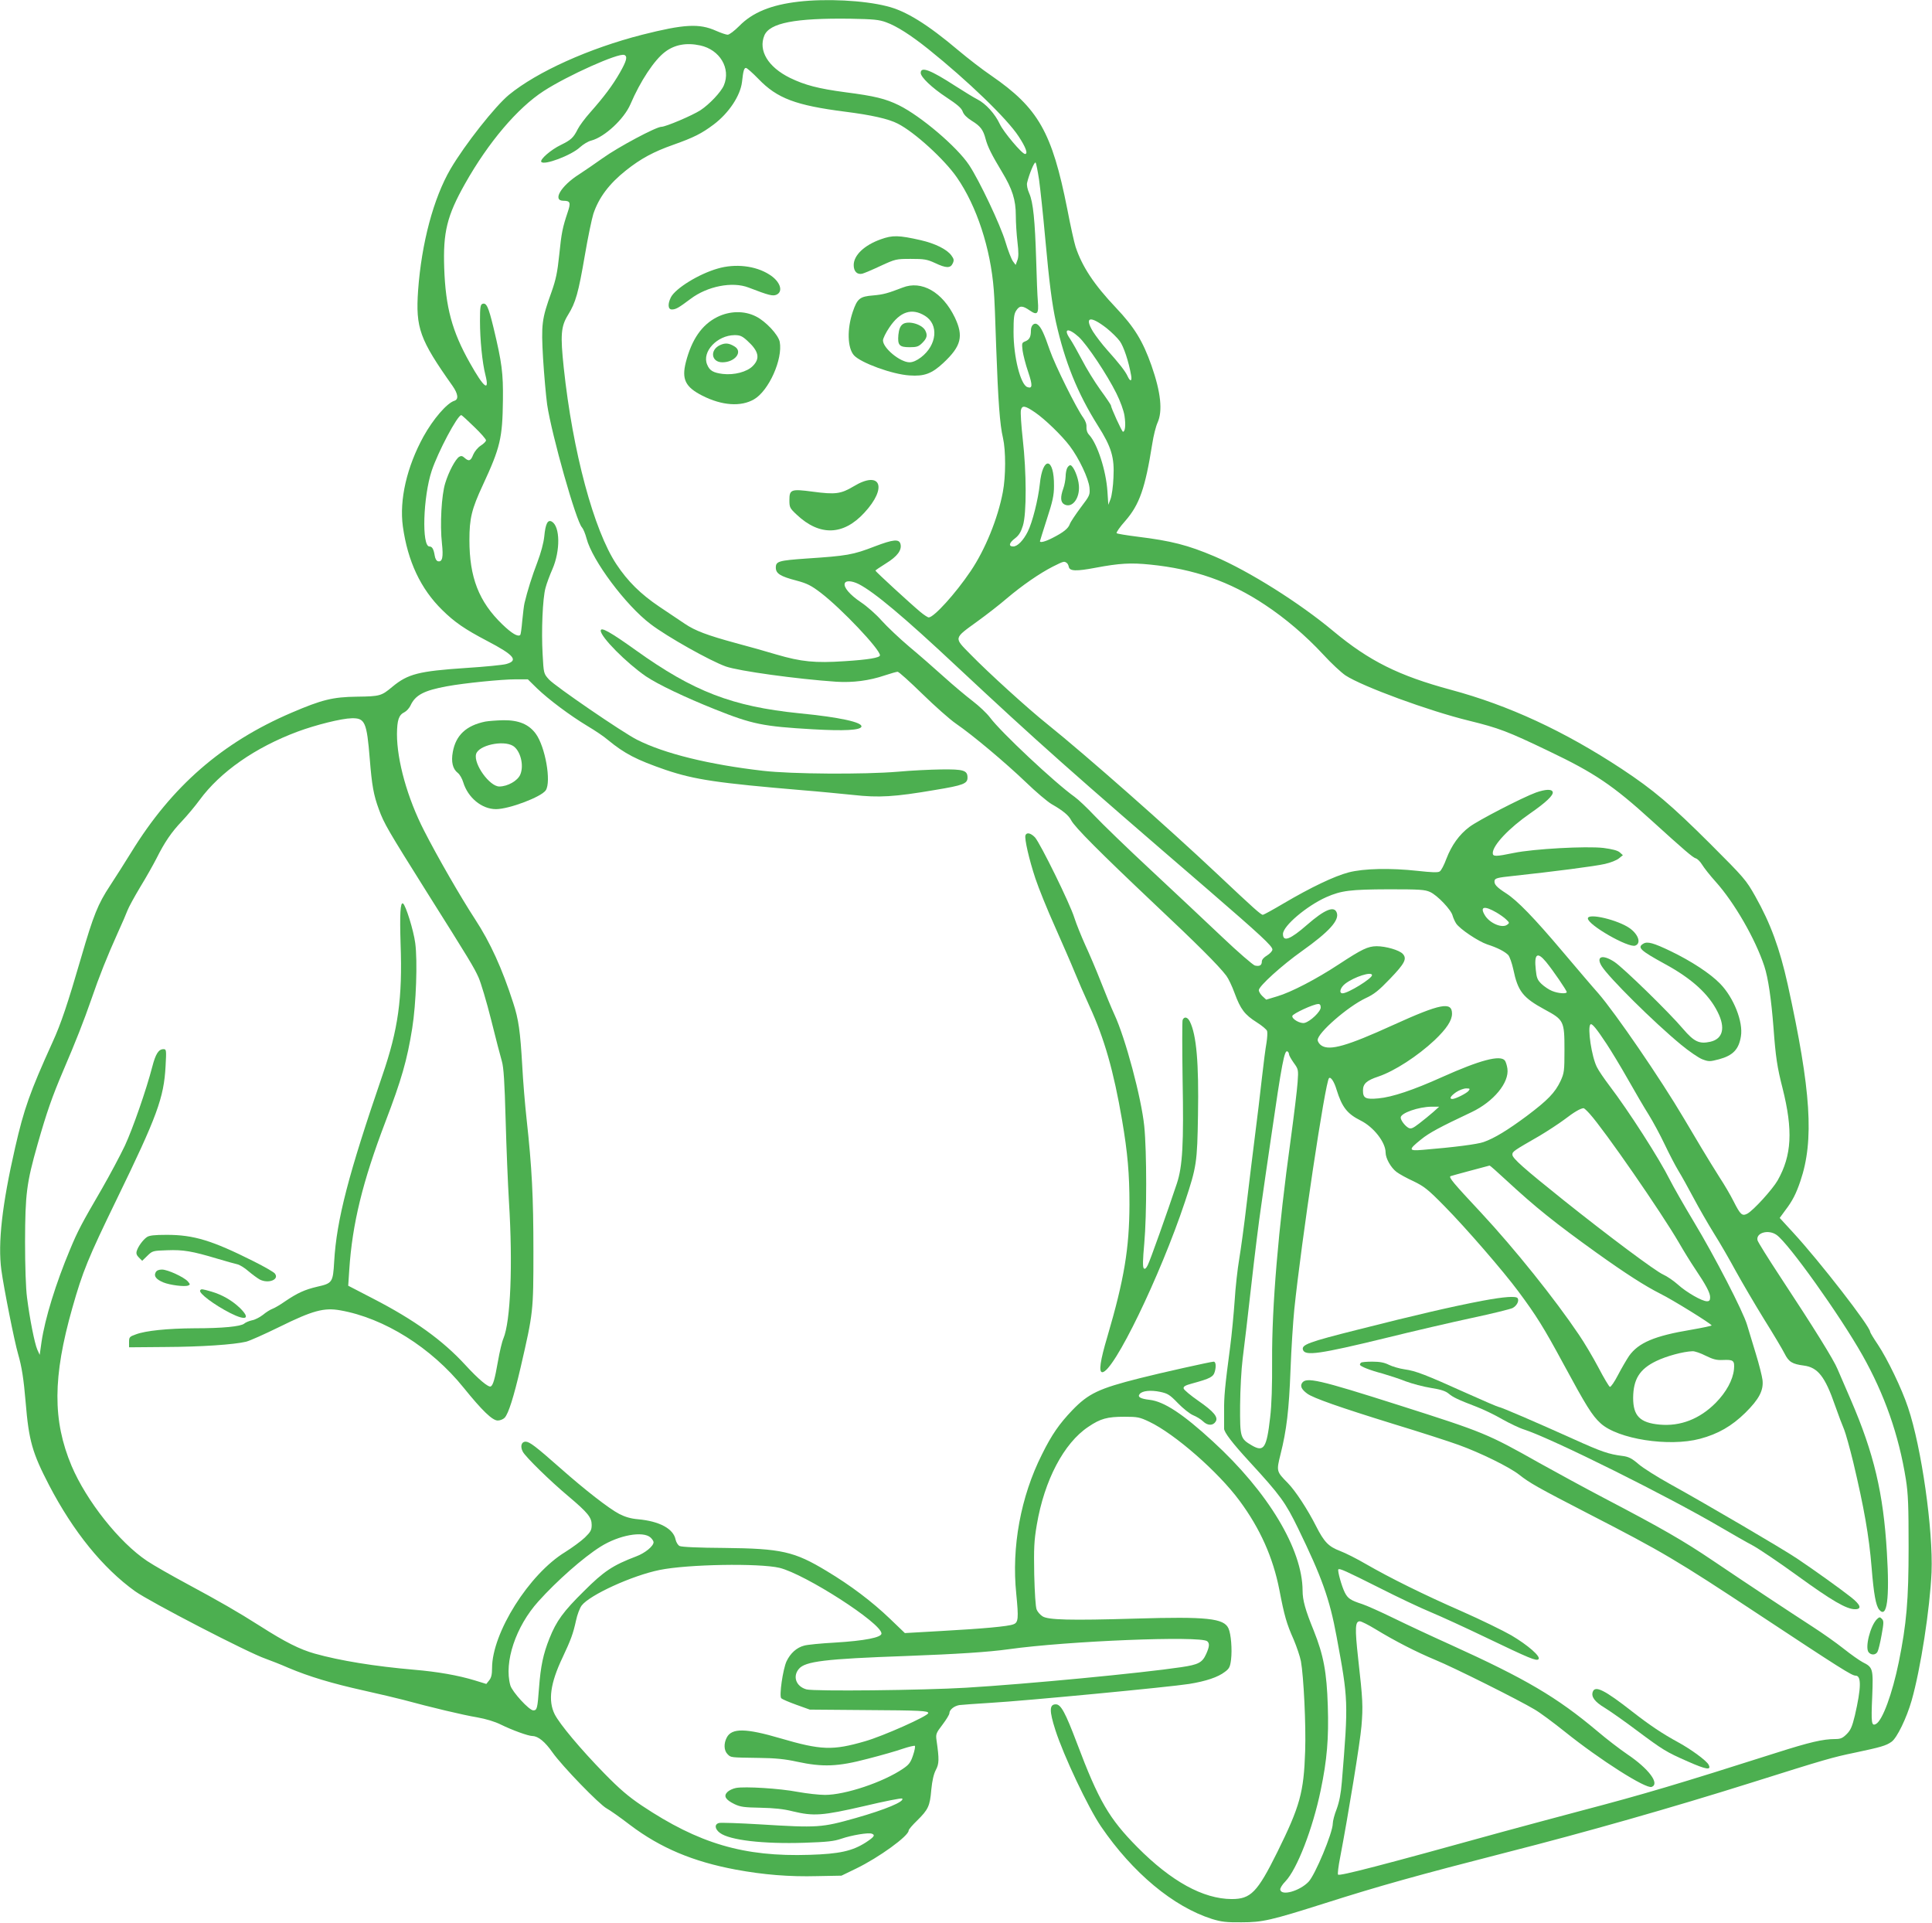 <?xml version="1.0" standalone="no"?>
<!DOCTYPE svg PUBLIC "-//W3C//DTD SVG 20010904//EN"
 "http://www.w3.org/TR/2001/REC-SVG-20010904/DTD/svg10.dtd">
<svg version="1.0" xmlns="http://www.w3.org/2000/svg"
 width="1280pt" height="1274pt" viewBox="0 0 1280 1274"
 preserveAspectRatio="xMidYMid meet">
<g transform="translate(0,1274) scale(0.1,-0.1)"
fill="#4caf50" stroke="none">
<path d="M5291 12729 c-183 -21 -306 -72 -393 -161 -32 -32 -66 -58 -77 -58
-10 0 -45 12 -77 26 -111 50 -212 44 -489 -26 -352 -90 -696 -245 -883 -398
-92 -76 -291 -328 -387 -491 -113 -194 -192 -490 -215 -805 -17 -249 10 -324
228 -632 37 -53 42 -90 12 -99 -50 -16 -140 -121 -204 -236 -111 -202 -161
-420 -137 -596 32 -231 118 -414 261 -554 81 -80 149 -127 298 -205 180 -94
209 -130 125 -153 -21 -6 -141 -18 -268 -26 -311 -21 -382 -39 -485 -124 -73
-61 -82 -64 -234 -66 -162 -2 -233 -20 -434 -106 -460 -197 -794 -488 -1062
-924 -41 -66 -104 -166 -141 -222 -80 -121 -110 -196 -190 -471 -91 -313 -135
-444 -191 -566 -150 -331 -189 -441 -248 -699 -86 -376 -115 -632 -91 -810 16
-119 87 -476 111 -557 24 -83 37 -164 50 -320 21 -254 44 -334 155 -548 161
-309 357 -550 570 -703 98 -70 750 -408 865 -447 30 -11 98 -37 150 -60 137
-58 290 -104 502 -151 102 -23 218 -50 259 -61 180 -49 402 -102 489 -116 61
-11 118 -28 160 -49 71 -35 180 -75 208 -75 38 -1 83 -38 132 -108 64 -91 312
-347 360 -372 19 -10 89 -59 154 -109 201 -152 417 -243 701 -296 184 -34 355
-48 540 -43 l160 3 97 47 c151 73 348 216 348 252 0 7 25 36 56 66 74 73 85
96 94 204 6 61 16 104 30 131 22 41 23 70 5 195 -6 42 -4 49 39 105 25 33 46
67 46 76 0 23 31 48 66 54 16 2 110 9 209 15 226 13 1188 105 1313 125 112 18
192 45 237 80 29 21 35 33 41 81 8 67 0 170 -17 207 -30 67 -143 79 -614 65
-437 -13 -581 -9 -618 15 -16 10 -33 30 -39 45 -7 16 -13 112 -16 232 -3 176
-1 223 17 329 50 295 179 541 341 649 81 55 126 67 240 67 87 0 101 -3 164
-33 169 -80 458 -333 598 -523 137 -185 222 -376 264 -590 33 -172 48 -225 95
-330 20 -48 42 -112 48 -144 18 -99 34 -423 28 -595 -9 -274 -34 -364 -184
-668 -133 -268 -176 -312 -303 -312 -189 1 -400 117 -625 344 -187 189 -256
307 -400 689 -77 203 -106 257 -140 257 -43 0 -44 -42 -3 -170 55 -171 217
-514 303 -640 209 -306 479 -531 735 -612 62 -19 96 -23 195 -22 141 0 195 13
555 127 358 114 612 185 1205 337 515 131 1101 298 1615 460 495 156 540 169
690 200 170 36 206 46 242 72 36 25 100 158 133 273 60 211 121 606 132 850
11 279 -66 826 -156 1092 -41 124 -137 322 -199 415 -29 43 -52 81 -52 86 0
35 -333 465 -509 656 l-90 98 38 52 c46 60 71 109 99 192 92 270 71 599 -84
1303 -53 238 -113 403 -215 584 -61 108 -72 121 -298 347 -260 259 -376 357
-586 496 -383 252 -750 422 -1134 525 -344 93 -539 190 -776 387 -226 189
-559 398 -788 496 -177 75 -285 103 -512 131 -71 9 -133 19 -137 23 -4 4 21
41 57 81 94 108 132 215 179 511 8 53 24 116 35 140 35 77 22 201 -40 378 -58
164 -113 254 -236 384 -146 154 -224 273 -267 403 -9 28 -34 140 -55 250 -101
510 -192 669 -502 883 -58 39 -156 115 -218 167 -207 175 -351 264 -476 294
-154 39 -402 51 -584 30z m581 -137 c69 -25 163 -85 278 -177 263 -211 523
-462 599 -579 48 -73 63 -116 42 -116 -20 0 -142 145 -167 198 -31 67 -93 136
-149 164 -22 11 -87 51 -145 88 -165 107 -230 132 -230 87 0 -28 75 -99 169
-161 73 -48 101 -72 109 -95 7 -20 28 -41 60 -61 57 -35 76 -59 92 -121 14
-52 40 -104 108 -217 69 -114 92 -186 92 -290 0 -46 5 -125 11 -175 8 -68 8
-100 -1 -122 l-11 -30 -18 24 c-10 14 -33 72 -50 130 -34 113 -172 404 -240
507 -80 121 -320 325 -466 397 -88 43 -160 61 -355 86 -179 24 -267 47 -366
95 -146 72 -211 181 -170 281 35 83 203 116 571 111 153 -3 189 -6 237 -24z
m-1233 -153 c130 -28 204 -152 157 -264 -19 -45 -96 -126 -155 -165 -56 -36
-231 -110 -259 -110 -35 0 -286 -134 -388 -207 -55 -39 -125 -87 -156 -107
-122 -77 -180 -176 -105 -176 45 0 50 -12 28 -76 -34 -102 -41 -135 -56 -283
-12 -115 -22 -163 -51 -245 -65 -180 -69 -213 -56 -441 7 -110 19 -247 27
-305 30 -201 193 -777 231 -814 8 -9 22 -42 30 -73 38 -146 260 -443 424 -567
110 -84 395 -244 499 -281 85 -30 468 -83 731 -101 111 -7 219 7 322 42 39 13
78 24 85 24 8 0 81 -66 164 -147 82 -80 182 -169 223 -197 112 -77 326 -257
462 -387 66 -64 143 -129 170 -145 77 -44 114 -75 131 -108 23 -45 195 -217
543 -546 289 -272 432 -414 485 -484 13 -17 38 -69 55 -116 39 -106 67 -142
146 -192 35 -22 66 -48 69 -58 3 -11 1 -45 -4 -77 -6 -32 -20 -139 -31 -238
-11 -99 -31 -268 -45 -375 -14 -107 -38 -309 -55 -449 -16 -139 -39 -307 -50
-372 -11 -65 -25 -189 -30 -274 -6 -85 -19 -224 -30 -308 -35 -264 -41 -330
-40 -427 0 -52 0 -103 0 -113 -1 -24 54 -96 170 -222 204 -222 236 -267 320
-439 158 -325 209 -467 255 -716 78 -421 79 -430 35 -965 -6 -76 -17 -131 -34
-178 -15 -37 -26 -81 -26 -97 0 -60 -117 -341 -161 -386 -59 -61 -179 -95
-187 -52 -2 9 13 34 34 55 77 80 181 348 234 604 42 201 54 344 47 559 -7 223
-28 335 -93 498 -56 137 -74 202 -74 265 -1 274 -227 652 -595 989 -198 182
-323 264 -418 275 -61 7 -83 19 -66 39 17 21 72 27 135 14 51 -11 64 -19 118
-75 34 -35 79 -71 101 -80 22 -9 52 -27 66 -41 30 -29 66 -29 83 -1 19 29 -13
67 -114 137 -52 36 -96 73 -98 82 -3 13 10 21 55 33 124 34 142 44 152 81 9
34 6 64 -8 64 -17 0 -354 -75 -491 -110 -270 -68 -339 -101 -446 -212 -85 -89
-136 -161 -201 -293 -141 -280 -202 -614 -170 -923 16 -163 14 -190 -19 -202
-35 -14 -204 -29 -474 -44 l-245 -14 -100 96 c-117 112 -258 219 -418 315
-215 130 -300 149 -679 153 -167 1 -284 6 -296 13 -11 6 -22 25 -26 42 -14 72
-106 122 -249 135 -47 4 -85 15 -124 35 -69 36 -227 159 -391 304 -163 144
-203 174 -229 175 -29 0 -38 -32 -19 -67 18 -34 179 -192 302 -295 128 -108
154 -140 154 -189 0 -34 -6 -46 -45 -84 -25 -24 -84 -67 -130 -96 -240 -146
-485 -536 -485 -769 0 -42 -5 -64 -19 -81 l-19 -24 -78 24 c-109 33 -245 57
-399 70 -265 23 -492 60 -660 107 -99 28 -195 76 -361 182 -151 96 -268 163
-485 280 -102 55 -222 123 -265 152 -184 123 -401 397 -500 630 -126 300 -125
588 5 1045 69 244 105 331 294 720 268 551 313 673 324 883 6 107 5 112 -14
112 -32 0 -52 -31 -74 -116 -39 -151 -129 -410 -182 -524 -30 -63 -98 -191
-152 -285 -135 -232 -159 -277 -211 -402 -94 -224 -166 -457 -189 -613 l-12
-85 -16 35 c-18 42 -50 203 -68 345 -8 60 -13 208 -13 370 1 318 10 388 83
645 61 214 96 314 171 490 82 191 135 326 185 470 52 152 106 287 175 440 29
63 58 131 65 150 7 19 45 89 84 154 40 65 88 151 108 190 54 108 100 175 168
246 34 36 87 99 117 140 137 187 369 349 651 454 119 44 290 87 357 88 88 2
100 -24 120 -272 14 -173 25 -236 60 -331 34 -94 60 -138 318 -549 284 -451
312 -497 343 -566 15 -34 53 -160 83 -280 30 -121 62 -244 71 -274 12 -42 18
-135 25 -390 5 -184 15 -427 22 -540 26 -418 11 -792 -37 -907 -9 -20 -25 -88
-36 -151 -21 -120 -32 -156 -47 -166 -15 -9 -82 47 -170 143 -150 163 -336
297 -609 438 l-166 86 7 106 c20 304 88 582 238 976 109 285 145 412 179 623
26 163 36 447 20 565 -11 84 -63 251 -81 262 -18 11 -22 -72 -16 -268 13 -361
-16 -567 -121 -872 -224 -653 -303 -955 -319 -1232 -8 -139 -12 -144 -114
-167 -80 -19 -128 -40 -212 -97 -31 -22 -69 -44 -83 -49 -14 -5 -43 -23 -63
-40 -21 -16 -53 -33 -72 -36 -19 -4 -43 -14 -52 -22 -23 -19 -141 -31 -331
-31 -176 -1 -323 -16 -386 -40 -43 -15 -46 -19 -46 -51 l0 -35 237 2 c243 1
458 16 538 35 25 6 125 51 223 99 219 108 294 128 401 109 291 -51 604 -247
818 -513 123 -152 190 -217 226 -217 16 0 37 9 46 19 25 28 59 134 106 336 83
360 84 368 84 765 0 363 -10 557 -45 875 -11 99 -24 258 -29 355 -13 226 -24
308 -60 417 -73 227 -152 400 -252 553 -96 147 -252 418 -338 587 -111 216
-180 465 -180 640 1 95 12 127 51 146 13 7 30 26 38 42 32 71 90 101 243 129
114 21 361 46 456 46 l79 0 61 -60 c76 -73 217 -179 335 -250 49 -29 110 -70
135 -92 111 -91 188 -131 382 -198 193 -65 342 -87 910 -135 102 -8 252 -23
333 -31 169 -19 273 -13 542 33 188 31 215 42 215 82 0 48 -26 56 -175 54 -71
-1 -200 -7 -285 -15 -225 -19 -707 -16 -895 6 -357 41 -654 114 -835 206 -95
48 -542 354 -583 399 -35 39 -35 39 -42 167 -9 155 0 370 19 439 7 28 28 84
46 125 53 122 51 281 -3 314 -28 17 -43 -13 -51 -97 -5 -46 -22 -108 -46 -172
-35 -91 -66 -190 -85 -270 -4 -16 -10 -69 -15 -118 -4 -48 -10 -90 -13 -93
-15 -15 -57 10 -120 71 -155 150 -217 311 -217 558 0 143 15 205 89 364 116
250 130 311 133 563 2 178 -6 245 -63 482 -33 135 -46 165 -73 155 -13 -5 -16
-23 -16 -112 0 -125 15 -277 36 -359 29 -116 -10 -86 -103 80 -118 209 -161
368 -170 629 -8 237 18 345 138 558 155 275 348 502 521 614 159 103 496 254
534 239 23 -9 16 -38 -29 -117 -48 -84 -105 -160 -197 -264 -34 -38 -71 -88
-82 -110 -29 -58 -45 -72 -112 -105 -65 -31 -140 -96 -130 -112 16 -26 200 43
257 97 20 18 53 39 75 44 89 24 217 143 259 241 65 152 158 293 229 346 63 48
141 63 233 43z m386 -222 c124 -129 247 -175 575 -217 173 -22 286 -47 348
-79 111 -56 310 -238 392 -357 131 -189 223 -470 244 -744 4 -41 11 -212 16
-380 13 -358 24 -513 45 -601 19 -83 19 -255 -1 -359 -33 -175 -117 -381 -213
-523 -101 -150 -244 -307 -278 -307 -6 0 -31 16 -55 36 -67 56 -298 268 -298
274 0 3 32 24 70 48 75 46 106 88 96 128 -9 35 -48 31 -169 -15 -147 -57 -185
-63 -455 -81 -183 -13 -202 -18 -202 -60 0 -39 29 -58 137 -86 71 -19 98 -33
161 -81 137 -105 392 -374 392 -414 0 -16 -77 -29 -235 -39 -195 -13 -286 -4
-450 44 -66 20 -187 54 -270 76 -191 52 -270 82 -338 128 -30 20 -107 72 -170
114 -123 83 -208 167 -283 280 -150 226 -290 747 -349 1302 -23 217 -19 274
29 351 50 81 68 144 111 395 20 118 46 241 56 273 36 108 105 200 216 288 98
78 183 124 314 170 135 48 187 74 267 134 101 76 177 191 188 282 8 75 14 93
26 93 7 0 44 -33 83 -73z m1859 -667 c8 -58 27 -233 41 -390 27 -297 45 -435
71 -554 59 -263 142 -470 278 -686 90 -142 110 -210 103 -343 -2 -56 -11 -120
-19 -142 l-15 -39 -6 89 c-9 138 -66 313 -120 373 -14 14 -20 34 -19 53 2 19
-7 42 -21 62 -44 59 -188 349 -222 448 -38 111 -57 150 -79 168 -22 18 -46 -2
-46 -39 0 -42 -10 -60 -37 -71 -23 -9 -24 -12 -18 -62 4 -28 20 -92 37 -141
30 -89 29 -113 -6 -100 -45 17 -91 200 -91 364 0 94 3 121 18 143 22 34 41 34
90 0 49 -34 60 -22 53 62 -3 33 -8 155 -11 270 -8 265 -20 386 -46 444 -12 27
-18 56 -14 71 13 55 48 141 56 133 4 -4 14 -55 23 -113z m449 -985 c31 -25 70
-63 86 -85 26 -36 59 -135 75 -227 7 -40 -6 -43 -23 -6 -15 34 -59 89 -136
175 -33 37 -75 92 -94 122 -59 98 -18 107 92 21z m-186 -57 c56 -52 188 -250
249 -373 26 -52 49 -115 54 -149 9 -59 5 -106 -10 -106 -7 0 -80 160 -80 175
0 3 -31 50 -70 103 -38 53 -93 142 -121 197 -29 55 -65 119 -80 141 -47 68
-12 75 58 12z m-288 -501 c64 -44 175 -151 228 -221 62 -82 125 -215 131 -276
4 -48 3 -52 -58 -132 -34 -46 -67 -95 -72 -109 -10 -30 -43 -56 -116 -93 -47
-24 -82 -33 -82 -21 0 2 21 69 46 147 38 116 47 157 47 218 2 192 -75 202 -94
13 -11 -102 -49 -254 -80 -315 -29 -58 -68 -98 -96 -98 -33 0 -28 24 12 54 26
20 39 42 52 84 25 80 24 353 -1 573 -10 91 -16 178 -12 193 8 33 28 29 95 -17z
m-3718 -94 c44 -42 79 -82 79 -90 0 -7 -16 -23 -35 -35 -20 -13 -41 -39 -50
-60 -16 -42 -29 -46 -57 -21 -14 13 -23 15 -36 7 -24 -15 -69 -98 -92 -174
-25 -79 -36 -274 -22 -400 10 -91 3 -124 -26 -118 -10 2 -19 17 -22 38 -7 43
-17 60 -35 60 -52 0 -42 328 15 501 42 126 171 369 196 369 4 0 42 -35 85 -77z
m3925 -901 c7 -4 13 -16 15 -27 6 -29 50 -30 177 -6 159 30 235 34 362 21 290
-29 529 -112 760 -266 135 -89 272 -206 386 -329 53 -58 120 -120 148 -139
113 -74 555 -236 818 -300 199 -49 255 -70 530 -202 302 -144 425 -227 681
-460 217 -197 273 -245 292 -250 11 -3 30 -22 42 -42 12 -20 52 -71 89 -112
125 -139 264 -381 323 -560 26 -79 46 -218 61 -409 14 -191 24 -260 60 -400
70 -279 61 -445 -33 -611 -34 -59 -160 -198 -201 -220 -34 -17 -45 -8 -91 83
-20 40 -61 110 -92 157 -30 47 -84 135 -120 195 -36 61 -88 148 -116 195 -157
266 -456 701 -567 829 -42 47 -148 172 -237 277 -190 225 -301 339 -374 386
-64 41 -82 61 -77 85 3 15 21 20 118 30 270 29 550 65 613 80 37 8 79 25 93
37 l26 21 -21 19 c-14 12 -48 21 -108 29 -116 13 -462 -6 -593 -33 -121 -25
-140 -25 -140 -1 0 52 108 166 248 263 104 72 156 121 149 142 -6 20 -48 18
-111 -4 -90 -33 -383 -184 -441 -228 -68 -51 -118 -122 -152 -210 -15 -41 -35
-80 -45 -85 -11 -8 -54 -6 -145 4 -182 20 -358 16 -458 -10 -95 -25 -250 -99
-430 -205 -71 -42 -133 -76 -138 -76 -13 0 -57 39 -302 270 -329 310 -870 787
-1125 992 -128 102 -393 343 -509 462 -113 115 -115 104 46 221 61 44 147 111
191 149 105 89 220 168 306 212 74 37 76 37 92 26z m-1377 -141 c103 -53 298
-216 651 -547 535 -500 759 -699 1665 -1479 347 -300 425 -372 425 -395 0 -10
-16 -27 -35 -39 -21 -12 -35 -28 -35 -40 0 -26 -15 -34 -46 -27 -13 4 -111 88
-217 189 -105 100 -319 300 -474 445 -155 144 -321 305 -370 357 -49 52 -109
109 -133 126 -132 94 -490 430 -561 526 -21 28 -73 77 -115 109 -42 32 -128
104 -190 160 -62 56 -166 147 -231 201 -65 55 -147 133 -182 172 -35 40 -97
95 -138 122 -74 50 -116 100 -106 125 7 20 47 17 92 -5z m3786 -2040 c47 -21
140 -118 149 -157 4 -14 14 -37 23 -51 24 -37 147 -119 206 -139 69 -22 118
-48 140 -71 9 -11 24 -53 33 -94 30 -145 63 -188 209 -267 126 -68 130 -76
130 -267 0 -141 -2 -153 -26 -206 -37 -78 -85 -127 -223 -231 -128 -95 -215
-148 -286 -173 -41 -15 -198 -35 -404 -52 -95 -8 -97 0 -11 69 54 44 125 82
335 181 145 69 250 195 237 288 -3 22 -11 46 -17 54 -31 38 -164 3 -416 -110
-191 -86 -331 -133 -422 -141 -84 -8 -102 1 -102 52 0 45 24 67 103 93 106 36
259 135 371 240 80 76 116 131 116 176 0 82 -75 68 -392 -76 -303 -138 -418
-171 -473 -135 -14 9 -25 26 -25 37 0 47 197 219 316 276 59 27 89 52 163 129
98 102 114 133 85 165 -23 25 -112 51 -174 51 -58 -1 -96 -19 -250 -120 -149
-98 -316 -185 -408 -212 l-73 -22 -25 23 c-13 12 -24 30 -24 40 0 26 152 164
286 259 180 128 250 205 230 255 -17 46 -80 20 -196 -81 -112 -98 -160 -116
-160 -61 0 53 157 186 287 244 100 44 160 51 413 52 207 0 240 -2 275 -18z
m440 -136 c22 -13 51 -33 64 -46 22 -21 23 -23 6 -35 -34 -25 -117 11 -148 64
-34 57 -3 64 78 17z m328 -327 c46 -56 137 -189 137 -200 0 -13 -58 -9 -98 8
-20 8 -51 29 -69 46 -27 26 -33 41 -38 94 -12 106 10 122 68 52z m-1153 -88
c0 -22 -159 -120 -195 -120 -26 0 -16 38 18 64 59 45 177 83 177 56z m-340
-214 c0 -27 -69 -93 -107 -102 -27 -7 -85 25 -81 46 3 15 138 78 171 79 12 1
17 -7 17 -23z m1894 -241 c29 -44 93 -149 141 -234 48 -85 110 -191 138 -235
28 -45 75 -132 105 -195 30 -63 71 -142 91 -175 21 -34 66 -115 101 -181 35
-66 96 -172 135 -235 40 -63 105 -176 145 -250 41 -74 124 -216 185 -315 62
-99 124 -203 138 -231 28 -56 51 -70 128 -80 93 -12 141 -74 207 -265 22 -63
49 -134 60 -159 10 -25 37 -121 60 -215 71 -299 105 -489 122 -700 14 -174 28
-251 50 -278 52 -62 70 72 51 381 -23 390 -86 655 -238 1007 -36 83 -76 175
-89 206 -25 61 -152 266 -380 612 -79 120 -147 229 -150 241 -12 50 73 74 127
35 79 -56 417 -529 568 -796 146 -259 241 -528 288 -823 15 -95 18 -173 18
-450 0 -353 -14 -508 -65 -760 -43 -210 -108 -387 -151 -410 -30 -16 -33 5
-25 184 7 182 5 191 -63 225 -21 11 -78 51 -127 90 -49 39 -140 103 -202 143
-150 97 -433 284 -664 440 -194 131 -336 213 -718 413 -124 65 -317 170 -430
233 -346 195 -368 204 -930 383 -537 171 -617 189 -644 147 -13 -21 -2 -43 35
-70 39 -29 216 -91 565 -199 181 -55 379 -119 439 -141 144 -52 337 -147 400
-197 70 -55 119 -83 460 -259 490 -252 586 -309 1120 -662 551 -364 624 -410
649 -410 39 0 37 -82 -5 -264 -18 -74 -28 -97 -54 -123 -27 -27 -41 -33 -76
-33 -82 0 -170 -21 -387 -90 -656 -209 -886 -277 -1297 -385 -159 -42 -396
-106 -525 -141 -798 -221 -1075 -293 -1085 -282 -4 4 2 55 14 115 54 283 132
760 141 868 11 133 9 175 -22 450 -22 200 -20 245 11 245 10 0 56 -23 102 -51
131 -80 274 -153 399 -205 122 -50 552 -265 657 -328 35 -20 125 -87 200 -147
233 -187 538 -381 576 -366 55 21 -20 121 -163 217 -47 32 -136 100 -197 152
-269 226 -473 346 -973 573 -118 53 -287 132 -375 175 -88 43 -182 85 -210 94
-77 25 -95 37 -115 76 -21 41 -50 146 -43 154 8 8 48 -10 273 -123 118 -60
270 -132 338 -160 67 -28 231 -103 364 -167 292 -140 337 -159 351 -145 17 17
-70 93 -180 158 -54 31 -201 103 -328 159 -256 112 -477 222 -635 313 -58 34
-135 73 -172 87 -76 29 -105 59 -158 163 -56 111 -137 235 -188 287 -76 77
-76 78 -48 191 40 159 56 293 66 559 5 139 17 319 25 400 47 453 205 1507 230
1532 11 11 34 -22 50 -76 36 -116 70 -160 160 -205 86 -43 165 -144 165 -212
0 -38 35 -100 72 -128 18 -14 69 -42 113 -62 70 -34 95 -53 204 -164 145 -147
393 -434 490 -565 119 -160 169 -240 297 -477 153 -283 192 -346 248 -397 114
-105 453 -158 659 -103 120 32 210 84 300 172 92 91 122 149 114 218 -3 25
-23 105 -45 176 -22 72 -47 156 -57 188 -25 87 -215 455 -352 682 -66 110
-138 236 -160 280 -70 140 -272 455 -400 623 -34 45 -72 100 -83 123 -35 68
-64 262 -43 283 10 9 39 -26 107 -129z m-2104 -69 c0 -7 14 -32 31 -56 31 -43
32 -45 26 -129 -3 -47 -24 -219 -46 -381 -82 -591 -125 -1106 -123 -1460 1
-169 -3 -297 -13 -380 -23 -203 -42 -231 -121 -185 -77 45 -79 53 -78 265 1
107 8 238 17 310 9 69 35 287 57 485 22 198 52 437 66 530 13 94 42 292 64
442 73 504 90 591 110 578 6 -4 10 -12 10 -19z m1189 -243 c-15 -17 -85 -52
-106 -53 -24 0 -13 19 24 45 21 14 51 25 67 25 25 0 27 -2 15 -17z m-234 -140
c-22 -19 -63 -53 -92 -75 -43 -33 -55 -38 -72 -29 -23 13 -51 50 -51 68 0 30
118 71 205 72 l50 0 -40 -36z m1037 -11 c99 -110 474 -652 592 -855 31 -54 78
-130 105 -170 74 -110 101 -161 101 -190 0 -21 -5 -27 -21 -27 -33 0 -137 60
-193 111 -28 25 -72 55 -97 66 -52 23 -365 257 -658 491 -266 213 -341 279
-341 303 0 21 6 25 180 125 52 31 127 80 166 109 61 47 103 72 125 74 4 1 22
-16 41 -37z m-553 -440 c197 -182 322 -282 599 -481 193 -138 321 -220 422
-271 83 -41 339 -200 340 -210 0 -3 -62 -16 -137 -29 -240 -40 -347 -85 -410
-173 -16 -24 -49 -80 -73 -126 -23 -45 -48 -81 -54 -79 -6 2 -40 59 -76 128
-36 68 -94 166 -129 217 -161 239 -425 568 -647 807 -188 201 -219 238 -203
244 10 4 220 60 258 70 2 1 52 -43 110 -97z m1322 -1163 c49 -24 72 -30 113
-28 71 3 79 -3 74 -62 -7 -70 -51 -151 -121 -222 -106 -107 -235 -157 -372
-144 -130 12 -175 58 -175 177 1 124 43 191 153 244 68 33 179 63 240 65 15 1
55 -13 88 -30z m-6991 -1204 c11 -10 20 -24 20 -31 0 -26 -56 -72 -115 -94
-155 -59 -214 -98 -346 -230 -137 -135 -183 -198 -229 -314 -41 -103 -58 -182
-69 -329 -10 -135 -13 -147 -38 -147 -27 0 -140 123 -152 166 -43 153 36 390
186 556 123 137 298 291 411 362 122 77 282 106 332 61z m855 -201 c170 -42
675 -366 675 -435 0 -26 -110 -48 -308 -60 -92 -5 -184 -14 -204 -20 -50 -13
-91 -50 -117 -104 -24 -52 -50 -230 -35 -245 6 -6 50 -25 100 -43 l89 -32 370
-3 c366 -2 415 -5 415 -20 0 -19 -300 -153 -420 -187 -214 -62 -290 -59 -560
20 -228 67 -322 69 -355 5 -21 -40 -19 -86 5 -110 23 -23 14 -22 210 -25 107
-1 173 -8 250 -25 172 -37 271 -33 468 19 90 23 195 53 234 67 39 13 74 21 79
19 4 -3 -1 -31 -12 -63 -16 -48 -27 -62 -67 -89 -131 -89 -382 -173 -516 -173
-39 0 -120 9 -181 20 -120 23 -350 37 -409 26 -21 -4 -46 -16 -57 -27 -27 -27
-12 -51 47 -80 40 -19 65 -22 173 -24 89 -2 152 -8 214 -24 138 -33 195 -29
473 35 134 32 247 54 251 50 19 -19 -110 -73 -307 -129 -227 -64 -250 -66
-638 -42 -134 8 -254 12 -268 9 -32 -8 -29 -40 6 -66 65 -48 286 -74 560 -65
151 5 196 10 245 27 67 23 179 42 201 33 25 -9 15 -22 -40 -58 -89 -57 -175
-76 -373 -82 -435 -14 -733 74 -1112 327 -89 60 -146 109 -246 211 -161 165
-297 328 -330 393 -45 90 -29 206 52 376 56 119 70 158 89 244 8 39 25 84 38
101 54 70 334 198 516 235 185 38 660 46 795 14z m2833 -486 c17 -14 15 -36
-7 -85 -26 -57 -51 -70 -166 -87 -261 -39 -1023 -112 -1425 -136 -282 -17
-1007 -25 -1057 -11 -69 19 -93 86 -50 136 42 50 174 66 707 85 344 13 547 26
683 45 393 55 1269 90 1315 53z"/>
<path d="M3980 8562 c0 -42 171 -214 299 -302 80 -54 261 -140 456 -218 250
-100 320 -114 650 -133 210 -12 314 -6 322 17 10 29 -144 63 -412 89 -443 45
-701 144 -1083 418 -171 122 -232 156 -232 129z"/>
<path d="M3215 7960 c-126 -26 -195 -90 -215 -201 -12 -65 -1 -113 33 -139 13
-10 29 -38 36 -62 31 -102 123 -178 217 -178 87 0 301 81 330 125 37 57 -3
287 -66 374 -46 63 -113 91 -215 90 -44 -1 -98 -5 -120 -9z m184 -161 c49 -31
74 -129 48 -190 -17 -41 -84 -79 -139 -79 -64 0 -171 148 -154 214 15 59 179
95 245 55z"/>
<path d="M6794 7207 c-8 -21 24 -161 66 -287 21 -63 79 -207 130 -320 50 -113
109 -248 130 -300 21 -52 65 -153 98 -225 99 -215 160 -429 216 -755 37 -217
49 -355 49 -560 -1 -290 -35 -495 -146 -873 -48 -161 -59 -237 -34 -237 75 0
384 638 548 1130 77 232 81 259 86 574 6 344 -10 531 -54 619 -15 31 -38 35
-48 10 -3 -10 -3 -187 0 -393 8 -428 0 -575 -38 -690 -64 -192 -178 -513 -193
-541 -11 -22 -19 -28 -26 -21 -8 8 -7 55 3 164 17 188 17 609 0 778 -19 187
-125 584 -198 740 -19 41 -59 138 -89 215 -30 77 -77 187 -104 245 -26 58 -59
139 -72 180 -28 92 -226 494 -261 533 -28 29 -55 35 -63 14z"/>
<path d="M973 4545 c-26 -18 -58 -62 -67 -92 -5 -16 -1 -28 14 -43 l22 -22 35
34 c33 32 36 33 131 36 106 4 165 -6 332 -56 58 -17 117 -34 132 -37 15 -3 48
-23 73 -45 26 -22 60 -47 76 -56 59 -30 133 1 99 41 -8 9 -71 46 -142 81 -273
137 -395 174 -573 174 -83 0 -116 -4 -132 -15z"/>
<path d="M1031 4311 c-13 -24 3 -46 51 -66 44 -18 140 -30 164 -21 15 6 15 8
-2 28 -27 29 -133 78 -171 78 -21 0 -36 -6 -42 -19z"/>
<path d="M1326 4192 c-11 -18 93 -96 201 -151 106 -53 135 -36 61 36 -53 50
-116 86 -187 107 -63 18 -68 19 -75 8z"/>
<path d="M5836 11155 c-110 -39 -180 -106 -180 -171 0 -42 23 -65 57 -57 12 3
67 26 122 52 98 45 102 46 200 46 88 0 107 -3 159 -27 74 -35 103 -36 118 -3
10 21 8 30 -9 53 -29 40 -107 79 -203 101 -146 33 -186 34 -264 6z"/>
<path d="M4755 10961 c-126 -36 -279 -131 -310 -190 -22 -44 -20 -81 6 -81 27
0 45 11 124 70 111 84 277 117 385 75 135 -52 160 -58 185 -47 47 22 23 90
-49 134 -91 58 -225 73 -341 39z"/>
<path d="M5980 10835 c-99 -38 -127 -46 -195 -52 -88 -7 -105 -20 -135 -108
-39 -114 -36 -240 8 -289 46 -50 254 -126 368 -133 98 -7 148 12 224 83 119
111 135 177 76 301 -81 168 -220 248 -346 198z m148 -187 c93 -57 80 -194 -26
-275 -29 -22 -55 -33 -76 -33 -62 0 -176 94 -176 145 0 13 19 52 43 87 70 104
148 130 235 76z"/>
<path d="M5979 10591 c-15 -12 -23 -32 -27 -69 -6 -69 6 -82 75 -82 47 0 59 4
84 29 31 31 35 51 19 82 -23 43 -117 68 -151 40z"/>
<path d="M4752 10640 c-102 -51 -169 -148 -208 -299 -29 -114 -3 -165 109
-222 130 -66 256 -75 343 -24 98 57 191 266 170 380 -9 47 -93 137 -158 169
-77 39 -173 37 -256 -4z m199 -157 c76 -69 87 -117 36 -168 -39 -39 -123 -61
-199 -52 -63 8 -87 22 -103 62 -36 85 66 194 182 195 36 0 50 -6 84 -37z"/>
<path d="M4773 10455 c-72 -31 -62 -115 13 -115 83 0 137 69 82 104 -37 23
-61 26 -95 11z"/>
<path d="M5655 9518 c-84 -50 -120 -55 -270 -35 -143 19 -155 15 -155 -55 0
-49 2 -54 49 -98 151 -142 308 -138 447 13 156 168 109 284 -71 175z"/>
<path d="M7071 9641 c-6 -11 -11 -37 -11 -58 -1 -21 -7 -56 -15 -78 -21 -58
-19 -92 6 -106 52 -28 104 39 97 125 -4 54 -35 127 -55 134 -6 2 -16 -6 -22
-17z"/>
<path d="M10520 6656 c0 -43 269 -197 314 -180 40 15 22 72 -35 114 -78 56
-279 104 -279 66z"/>
<path d="M10888 6489 c-43 -25 -21 -45 141 -134 179 -97 292 -200 351 -319 53
-105 35 -178 -49 -197 -73 -16 -107 0 -180 85 -91 108 -397 406 -455 444 -79
52 -124 37 -85 -27 45 -74 344 -371 527 -522 52 -43 115 -86 140 -96 43 -16
49 -16 111 0 92 25 131 65 145 152 16 96 -48 257 -138 349 -66 68 -192 150
-327 215 -114 55 -155 66 -181 50z"/>
<path d="M9825 4124 c-197 -37 -455 -97 -825 -191 -334 -84 -380 -101 -367
-136 15 -40 113 -26 537 77 190 47 453 108 584 136 132 28 252 58 267 65 28
15 45 47 34 65 -10 16 -90 10 -230 -16z"/>
<path d="M9017 3713 c-4 -3 -7 -9 -7 -13 0 -11 66 -37 150 -59 41 -12 110 -34
152 -51 43 -16 118 -36 168 -44 65 -10 98 -21 118 -38 29 -24 59 -39 187 -88
44 -17 119 -53 167 -81 48 -27 114 -59 147 -69 193 -64 954 -443 1306 -650 72
-42 164 -95 206 -117 41 -22 176 -113 300 -203 225 -163 322 -220 379 -220 47
0 38 29 -27 80 -75 59 -247 182 -359 257 -97 65 -597 358 -841 493 -83 46
-177 105 -207 131 -44 38 -66 49 -104 54 -95 12 -141 28 -327 112 -251 113
-483 213 -496 213 -5 0 -101 41 -212 91 -271 122 -337 148 -411 158 -35 5 -82
19 -104 30 -30 15 -60 21 -110 21 -38 0 -72 -3 -75 -7z"/>
<path d="M12435 2014 c-44 -44 -80 -188 -55 -219 17 -21 47 -19 59 3 6 11 18
60 27 111 15 82 15 94 2 107 -13 14 -17 13 -33 -2z"/>
<path d="M10553 1534 c-13 -33 12 -67 77 -106 36 -22 130 -88 210 -148 181
-135 198 -145 343 -209 122 -54 157 -59 137 -21 -14 27 -115 101 -199 147
-108 59 -189 113 -307 205 -183 143 -245 174 -261 132z"/>
</g>
</svg>
